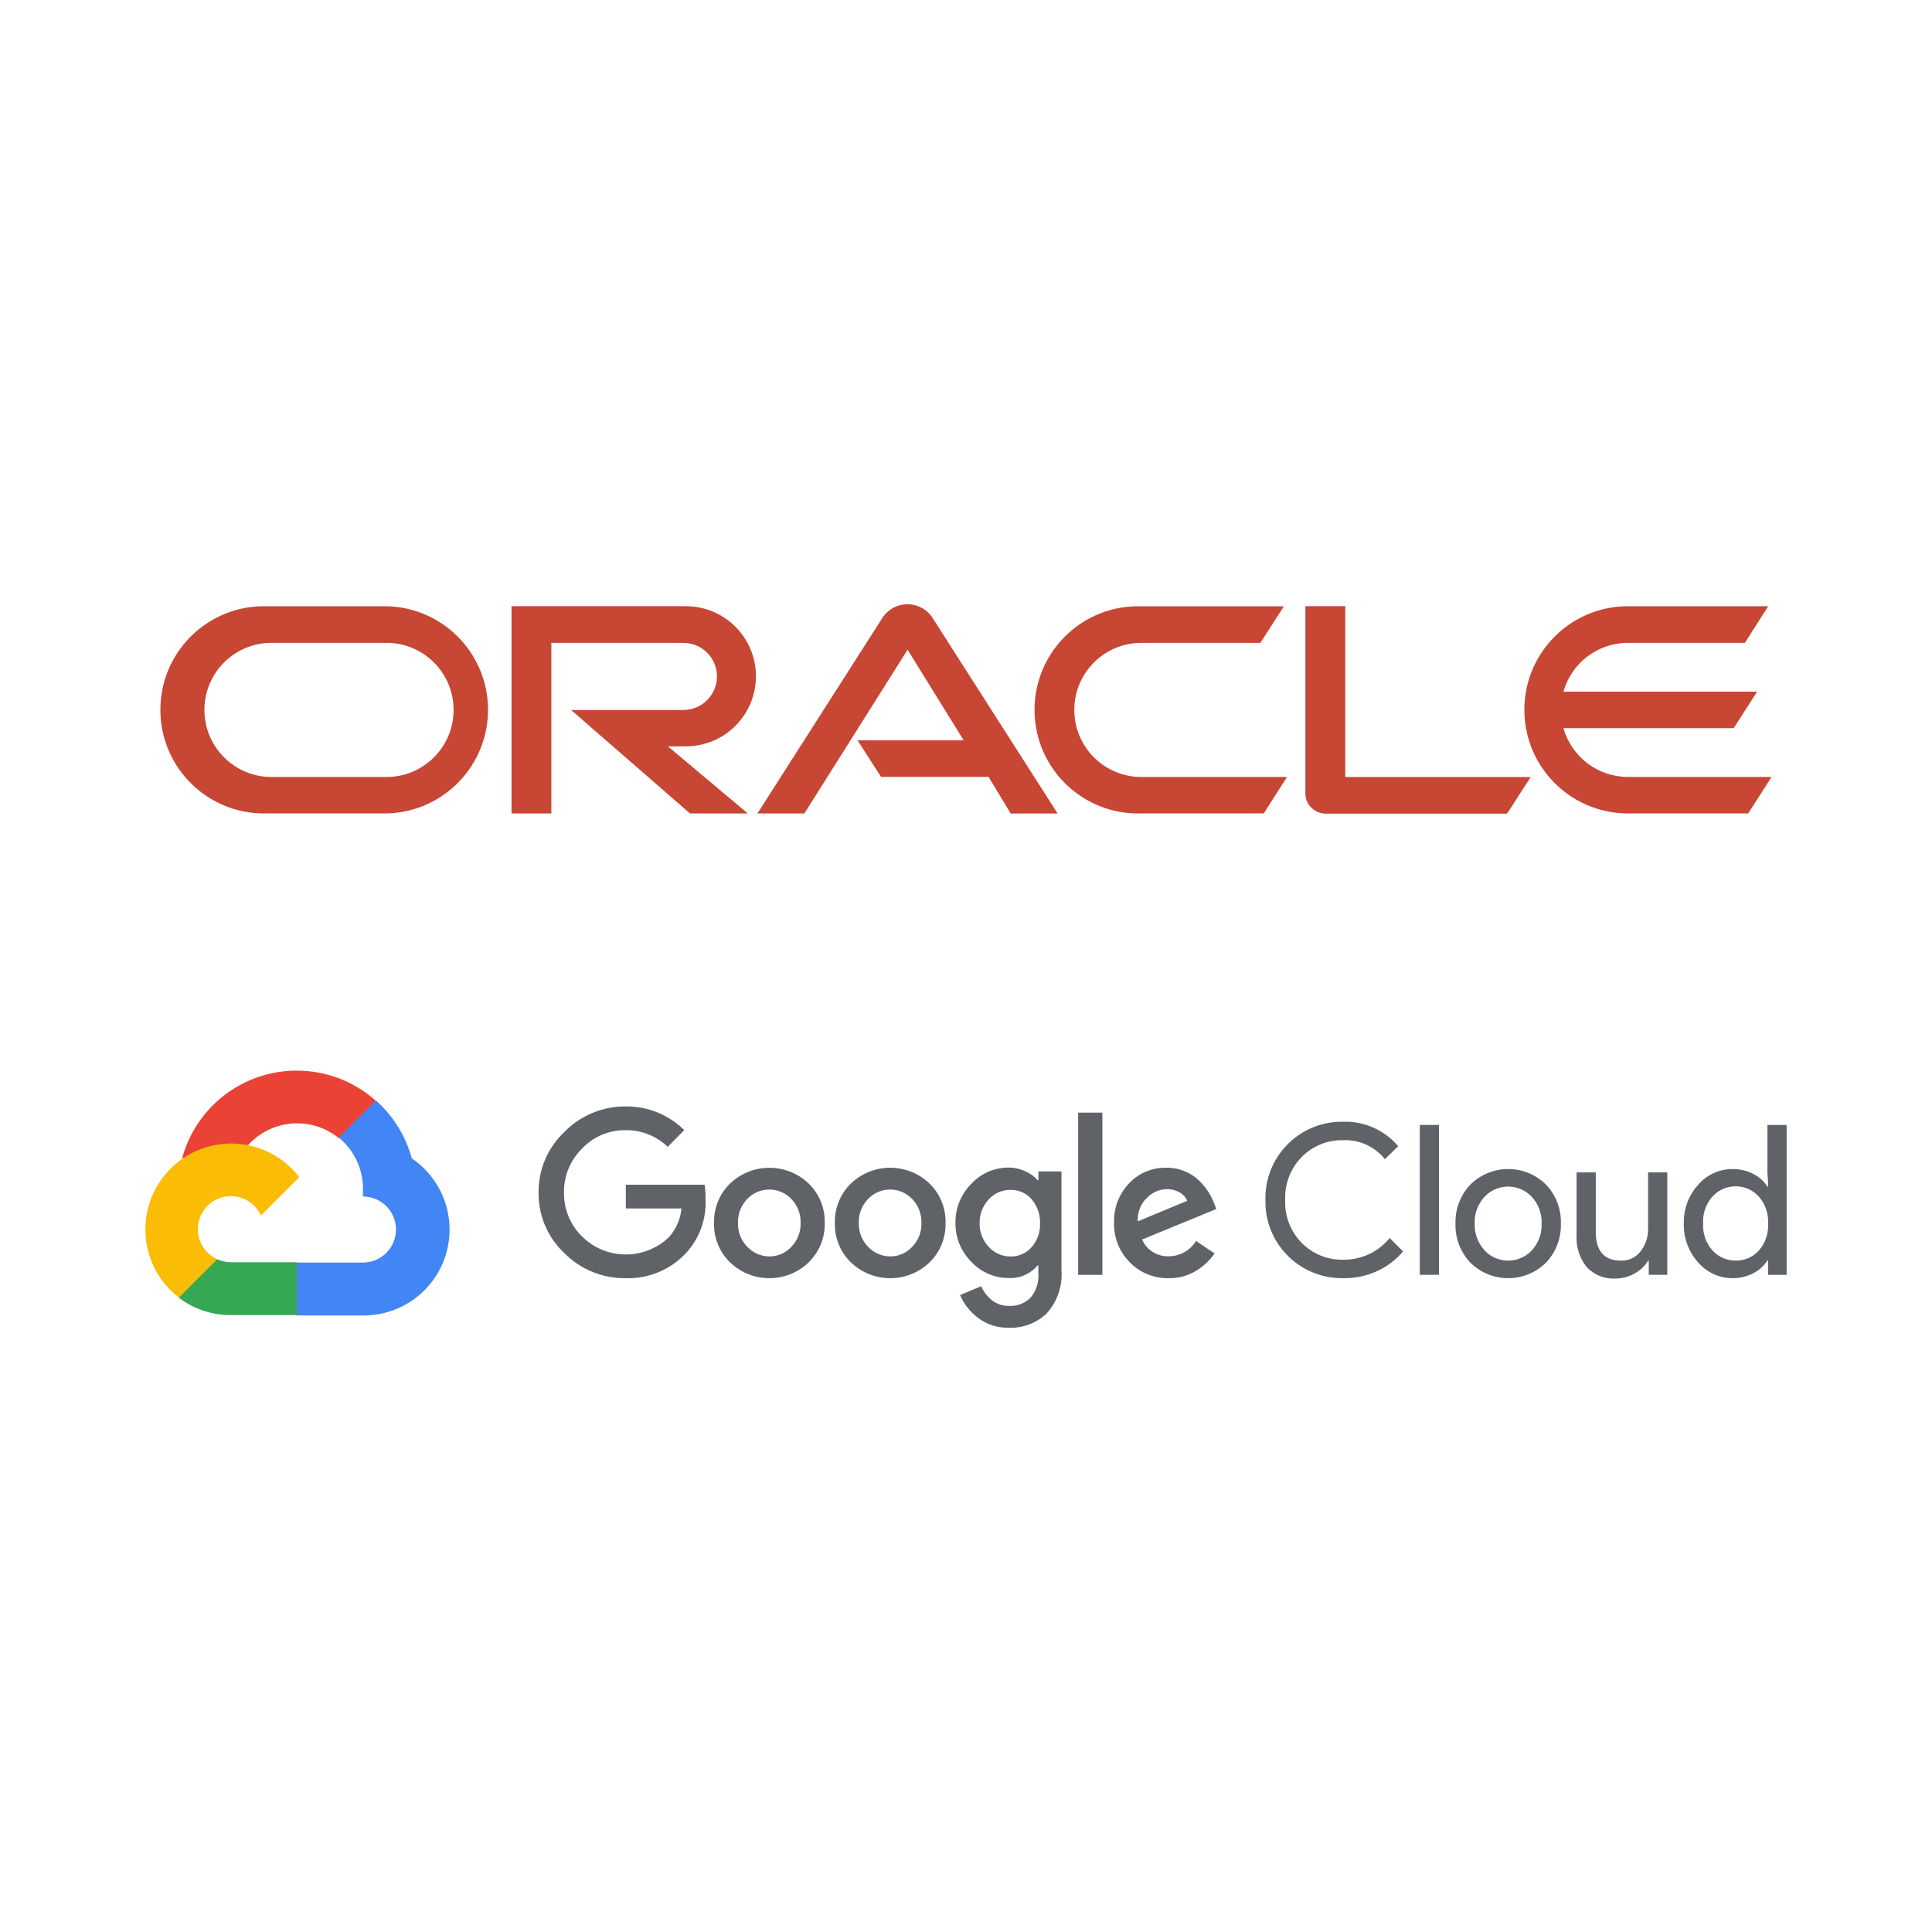 <?xml version="1.0" encoding="UTF-8"?>
<svg id="Layer_1" data-name="Layer 1" xmlns="http://www.w3.org/2000/svg" viewBox="0 0 512 512">
  <defs>
    <style>
      .cls-1 {
        fill: #ea4335;
      }

      .cls-2 {
        fill: #4285f4;
      }

      .cls-3 {
        fill: #34a853;
      }

      .cls-4 {
        fill: #5f6368;
      }

      .cls-5 {
        fill: #fbbc05;
      }

      .cls-6 {
        fill: #c74634;
      }
    </style>
  </defs>
  <path class="cls-6" d="M227.23,196.2h28.16l-14.87-24.02-27.35,43.39h-12.44l33.26-52.05c2.51-3.59,7.45-4.47,11.04-1.96.73.51,1.37,1.14,1.9,1.87l33.35,52.15h-12.44l-5.86-9.7h-28.49l-6.21-9.66M356.51,205.86v-45.22h-10.57v49.67c0,1.39.56,2.73,1.57,3.7,1.01,1.03,2.4,1.61,3.84,1.61h48.04l6.26-9.7h-49.21M181.76,197.79c10.26,0,18.57-8.31,18.57-18.57s-8.31-18.57-18.57-18.57h-46.2v54.92h10.55v-45.2h35c4.91,0,8.89,3.98,8.89,8.89s-3.98,8.89-8.89,8.89h-29.77l31.52,27.42h15.32l-21.18-17.78h4.75M70.67,215.56h31.91c15.16-.39,27.13-13,26.74-28.16-.38-14.61-12.13-26.36-26.74-26.74h-31.91c-15.16-.39-27.77,11.58-28.16,26.74s11.58,27.77,26.74,28.16c.47.01.95.01,1.42,0M101.86,205.9h-30.49c-9.81-.32-17.51-8.53-17.19-18.34.3-9.37,7.83-16.89,17.19-17.19h30.49c9.81-.32,18.02,7.38,18.34,17.19.32,9.81-7.38,18.02-17.19,18.34-.38.01-.76.01-1.15,0M302.33,215.56h32.58l6.17-9.66h-38.03c-9.81.32-18.02-7.38-18.34-17.19s7.38-18.02,17.19-18.34c.38,0,.76,0,1.15,0h30.95l6.25-9.7h-37.92c-15.16-.39-27.77,11.58-28.16,26.74s11.58,27.77,26.74,28.16c.47.01.95.01,1.42,0M431.44,205.9c-7.96,0-14.94-5.28-17.11-12.93h45.12l6.21-9.68h-51.33c2.16-7.66,9.15-12.94,17.11-12.93h30.97l6.19-9.7h-37.88c-15.16.39-27.13,13-26.74,28.16.38,14.61,12.13,26.36,26.74,26.74h32.58l6.19-9.66h-38.06"/>
  <g>
    <path class="cls-1" d="M89.68,301.6h2.46l7.01-7.01.34-2.98c-13.04-11.51-32.95-10.27-44.46,2.77-3.2,3.62-5.52,7.93-6.78,12.6.78-.32,1.65-.37,2.46-.15l14.02-2.31s.71-1.18,1.08-1.11c6.24-6.85,16.73-7.65,23.93-1.82h-.05Z"/>
    <path class="cls-2" d="M109.13,306.98c-1.61-5.93-4.92-11.27-9.52-15.35l-9.84,9.84c4.15,3.39,6.52,8.51,6.42,13.87v1.75c4.84,0,8.75,3.92,8.75,8.75s-3.92,8.75-8.75,8.75h-17.51l-1.75,1.77v10.5l1.75,1.75h17.51c12.58.1,22.85-10.02,22.95-22.59.06-7.62-3.7-14.77-10.01-19.04Z"/>
    <path class="cls-3" d="M61.16,348.52h17.51v-14.02h-17.51c-1.25,0-2.48-.27-3.61-.79l-2.46.76-7.06,7.01-.61,2.46c3.96,2.99,8.79,4.6,13.75,4.57Z"/>
    <path class="cls-5" d="M61.16,303.05c-12.58.08-22.71,10.33-22.64,22.91.04,7.02,3.32,13.63,8.89,17.91l10.16-10.16c-4.41-1.99-6.36-7.18-4.37-11.58s7.18-6.36,11.58-4.37c1.94.88,3.5,2.43,4.37,4.37l10.16-10.16c-4.32-5.65-11.04-8.95-18.15-8.93Z"/>
    <path class="cls-4" d="M165.77,338.73c-6.09.08-11.95-2.33-16.23-6.66-4.42-4.15-6.89-9.97-6.81-16.03-.07-6.06,2.4-11.88,6.81-16.03,4.26-4.38,10.12-6.83,16.23-6.79,5.82-.08,11.43,2.18,15.57,6.27l-4.38,4.45c-3-2.9-7.02-4.49-11.19-4.43-4.37-.05-8.57,1.73-11.56,4.92-3.11,3.08-4.82,7.3-4.75,11.68-.04,4.33,1.67,8.49,4.75,11.53,6.33,6.31,16.54,6.43,23.02.27,1.93-2.11,3.11-4.8,3.37-7.65h-14.75v-6.3h20.88c.21,1.27.29,2.55.25,3.84.26,5.37-1.68,10.61-5.39,14.51-4.12,4.29-9.87,6.62-15.81,6.42ZM214.31,334.55c-5.82,5.58-15.01,5.58-20.83,0-2.82-2.73-4.36-6.53-4.25-10.45-.11-3.93,1.44-7.72,4.25-10.45,5.83-5.57,15-5.57,20.83,0,2.82,2.74,4.36,6.53,4.25,10.45.1,3.93-1.45,7.72-4.28,10.45h.02ZM198.08,330.44c3.01,3.21,8.05,3.38,11.26.37.13-.12.25-.24.37-.37,1.64-1.7,2.53-3.98,2.46-6.34.07-2.37-.81-4.66-2.46-6.37-3.09-3.23-8.21-3.33-11.44-.24-.08.08-.16.16-.24.24-1.65,1.7-2.53,4-2.46,6.37-.06,2.36.83,4.65,2.48,6.34h.02ZM246.33,334.55c-5.82,5.58-15.01,5.58-20.83,0-2.82-2.73-4.36-6.53-4.25-10.45-.11-3.93,1.44-7.72,4.25-10.45,5.82-5.58,15.01-5.58,20.83,0,2.82,2.74,4.36,6.53,4.25,10.45.11,3.93-1.43,7.72-4.25,10.45ZM230.1,330.44c3.01,3.21,8.05,3.38,11.26.37.13-.12.25-.24.37-.37,1.64-1.7,2.53-3.98,2.46-6.34.07-2.37-.81-4.66-2.46-6.37-3.09-3.23-8.21-3.33-11.44-.24-.08.08-.16.16-.24.24-1.65,1.7-2.53,4-2.46,6.37-.06,2.36.83,4.65,2.48,6.34h.02ZM267.38,351.86c-2.95.09-5.84-.83-8.19-2.61-2.09-1.57-3.73-3.65-4.77-6.05l5.61-2.34c.61,1.43,1.56,2.69,2.78,3.66,1.3,1.05,2.93,1.6,4.6,1.55,2.14.13,4.23-.68,5.73-2.21,1.48-1.79,2.21-4.08,2.04-6.39v-2.11h-.22c-1.9,2.26-4.75,3.49-7.7,3.32-3.73.01-7.3-1.54-9.84-4.28-2.75-2.72-4.27-6.44-4.21-10.3-.07-3.89,1.45-7.63,4.21-10.38,2.53-2.75,6.1-4.31,9.84-4.3,1.56,0,3.11.34,4.52,1.01,1.22.53,2.32,1.33,3.2,2.34h.22v-2.34h6.1v26.19c.32,4.19-1.09,8.32-3.91,11.44-2.69,2.57-6.29,3.94-10.01,3.81ZM267.82,332.98c2.13.05,4.16-.85,5.56-2.46,1.52-1.74,2.32-3.99,2.24-6.3.09-2.35-.71-4.64-2.24-6.42-1.39-1.61-3.43-2.51-5.56-2.46-2.18-.04-4.28.85-5.75,2.46-1.63,1.72-2.51,4.01-2.46,6.37-.05,2.34.83,4.61,2.46,6.3,1.47,1.62,3.57,2.54,5.75,2.51ZM292.14,294.86v42.99h-6.42v-42.99h6.42ZM309.75,338.73c-3.89.1-7.64-1.42-10.35-4.21-2.75-2.76-4.26-6.53-4.16-10.43-.15-3.91,1.3-7.71,4.01-10.53,2.55-2.69,6.13-4.18,9.84-4.11,1.69-.02,3.36.31,4.92.96,1.4.57,2.68,1.4,3.76,2.46.93.9,1.75,1.89,2.46,2.98.57.91,1.06,1.88,1.45,2.88l.66,1.67-19.67,8.09c1.22,2.8,4.03,4.56,7.08,4.43,2.95,0,5.68-1.53,7.21-4.06l4.92,3.32c-1.26,1.8-2.86,3.32-4.72,4.48-2.21,1.4-4.79,2.12-7.4,2.07ZM301.54,323.66l13.08-5.43c-.4-.96-1.12-1.75-2.04-2.24-1.03-.58-2.19-.88-3.37-.86-2,.05-3.9.89-5.29,2.34-1.68,1.61-2.55,3.88-2.39,6.2Z"/>
    <path class="cls-4" d="M355.96,338.73c-11.19.19-20.42-8.72-20.61-19.91,0-.27,0-.55,0-.82-.26-11.19,8.6-20.47,19.79-20.73.27,0,.55,0,.82,0,5.6-.17,10.97,2.22,14.58,6.49l-3.54,3.44c-2.66-3.34-6.75-5.22-11.02-5.04-4.09-.09-8.04,1.49-10.94,4.38-3.02,3.03-4.63,7.19-4.45,11.46-.18,4.27,1.44,8.43,4.45,11.46,2.9,2.89,6.85,4.47,10.94,4.38,4.76.05,9.29-2.06,12.3-5.75l3.54,3.54c-1.85,2.22-4.18,3.99-6.81,5.19-2.83,1.31-5.93,1.96-9.05,1.92Z"/>
    <path class="cls-4" d="M381.34,337.84h-5.09v-39.72h5.09v39.72Z"/>
    <path class="cls-4" d="M389.65,313.94c5.55-5.51,14.51-5.51,20.07,0,2.63,2.78,4.05,6.5,3.93,10.33.12,3.83-1.3,7.55-3.93,10.33-5.55,5.51-14.51,5.51-20.07,0-2.63-2.78-4.05-6.5-3.93-10.33-.12-3.83,1.3-7.55,3.93-10.33ZM393.44,331.4c3.26,3.44,8.69,3.59,12.13.34.11-.11.23-.22.34-.34,1.8-1.93,2.75-4.5,2.63-7.13.11-2.63-.83-5.2-2.63-7.13-3.26-3.44-8.69-3.59-12.13-.34-.11.11-.23.22-.34.34-1.8,1.93-2.75,4.5-2.63,7.13-.1,2.63.86,5.19,2.66,7.11l-.02.02Z"/>
    <path class="cls-4" d="M441.86,337.84h-4.92v-3.76h-.15c-.88,1.43-2.11,2.6-3.59,3.39-1.53.89-3.27,1.35-5.04,1.35-2.91.2-5.76-.94-7.72-3.1-1.86-2.36-2.8-5.31-2.63-8.31v-16.72h5.09v15.79c0,5.07,2.24,7.6,6.71,7.6,2.02.06,3.94-.85,5.16-2.46,1.32-1.67,2.02-3.75,1.99-5.88v-15.05h5.09v27.15Z"/>
    <path class="cls-4" d="M459.14,338.73c-3.49.01-6.82-1.51-9.1-4.16-2.55-2.82-3.91-6.51-3.81-10.3-.1-3.8,1.26-7.49,3.81-10.3,2.28-2.65,5.6-4.17,9.1-4.16,1.93-.03,3.85.43,5.56,1.33,1.5.76,2.78,1.9,3.69,3.32h.22l-.22-3.76v-12.57h5.09v39.72h-4.92v-3.76h-.22c-.91,1.42-2.18,2.56-3.69,3.32-1.7.89-3.59,1.35-5.51,1.33ZM459.98,334.08c2.33.03,4.56-.93,6.12-2.66,1.73-1.97,2.61-4.54,2.46-7.16.15-2.62-.73-5.19-2.46-7.16-3.09-3.4-8.35-3.64-11.74-.55-.19.18-.38.36-.55.55-1.73,1.96-2.62,4.52-2.46,7.13-.16,2.61.72,5.18,2.46,7.13,1.57,1.75,3.82,2.74,6.17,2.71Z"/>
  </g>
</svg>